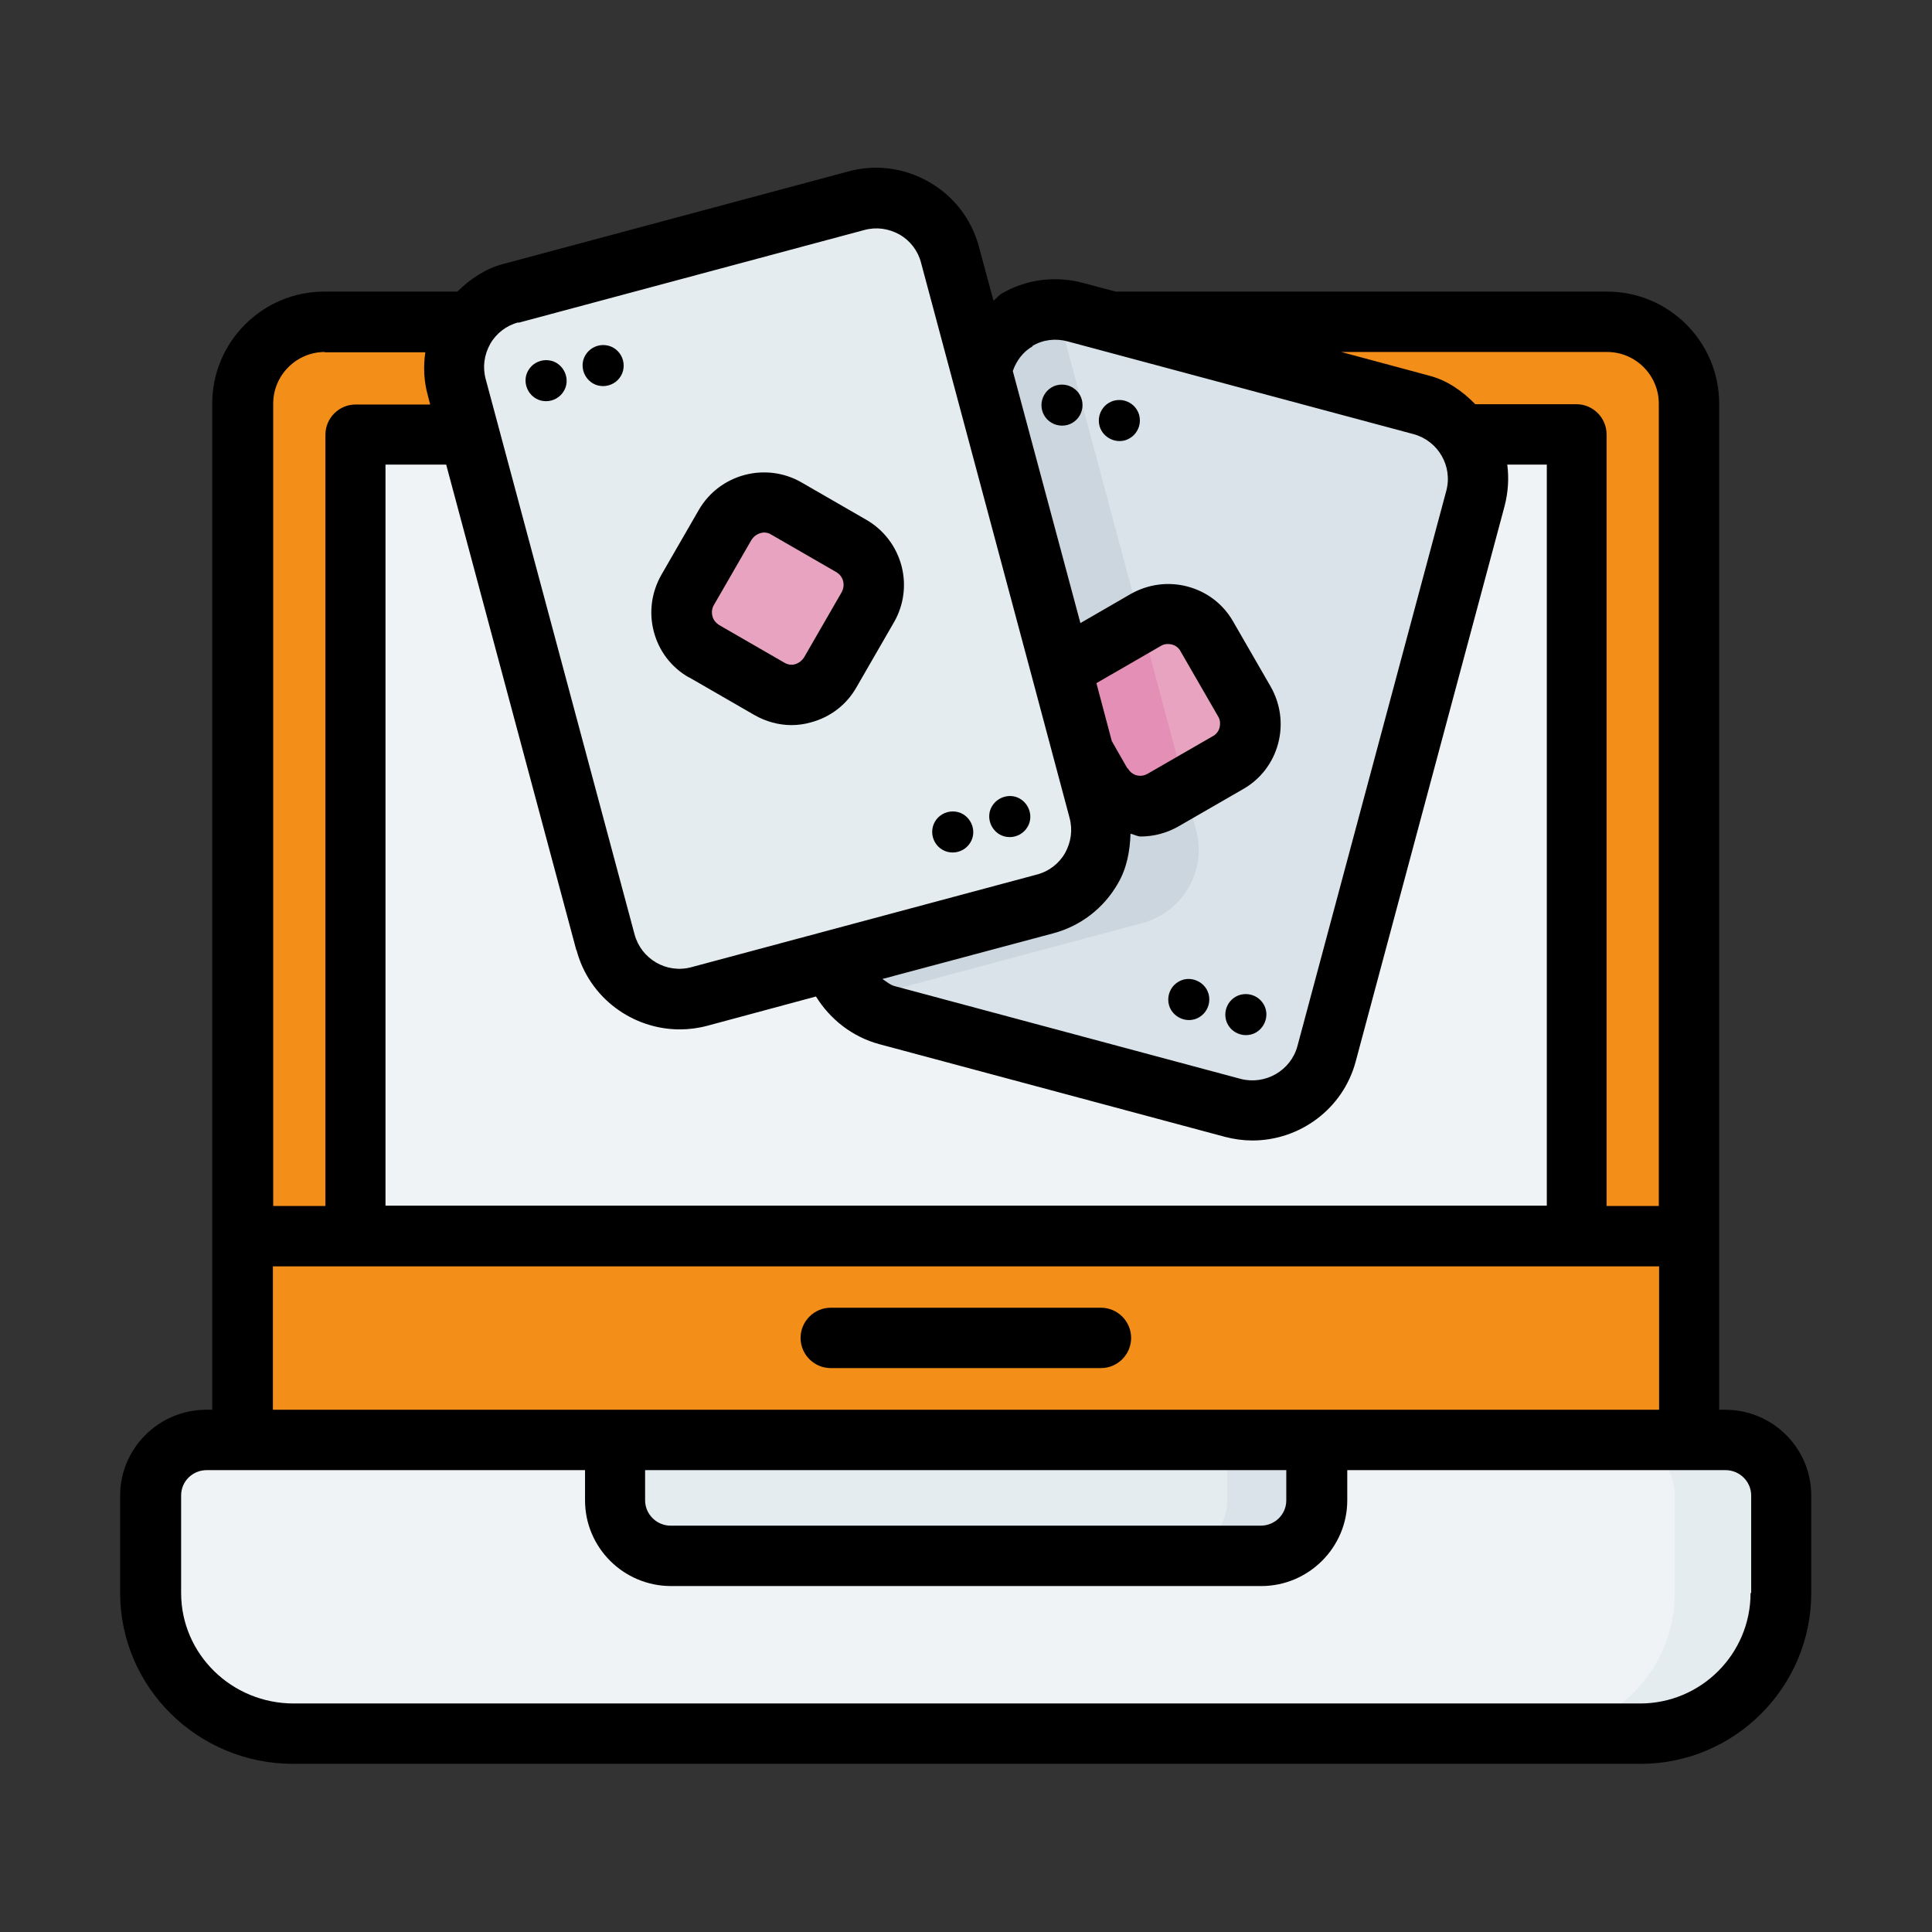 <!DOCTYPE svg PUBLIC "-//W3C//DTD SVG 1.1//EN" "http://www.w3.org/Graphics/SVG/1.1/DTD/svg11.dtd">

<!-- Uploaded to: SVG Repo, www.svgrepo.com, Transformed by: SVG Repo Mixer Tools -->
<svg width="800px" height="800px" viewBox="0 0 64 64" xmlns="http://www.w3.org/2000/svg" fill="#000000">

<rect x="0" y="0" width="64" height="64" fill="#333333" stroke="none"/>

<g id="SVGRepo_bgCarrier" stroke-width="0"/>#f38e18#f38e18#f38e18#f38e18

<g id="SVGRepo_tracerCarrier" stroke-linecap="round" stroke-linejoin="round"/>

<g id="SVGRepo_iconCarrier"> <g id="a"/> <g id="b"/> <g id="c"/> <g id="d"/> <g id="e"/> <g id="f"/> <g id="g"/> <g id="h"/> <g id="i"/> <g id="j"/> <g id="k"/> <g id="l"/> <g id="m"/> <g id="n"/> <g id="o"/> <g id="p"/> <g id="q"/> <g id="r"/> <g id="s"/> <g id="t"/> <g id="u"/> <g id="v"/> <g id="w"/> <g id="x"/> <g id="y"/> <g id="a`"/> <g id="aa"/> <g id="ab"/> <g id="ac"> <polygon fill="#f38e18" fill-rule="evenodd" points="55.96 40.95 29.37 37.06 8.04 40.95 8.04 47.7 29.44 51.05 55.96 47.7 55.96 40.95"/> <path d="M10.75,10.66c-1.5,0-2.71,1.21-2.71,2.71v27.58H55.96V13.37c0-1.5-1.21-2.71-2.71-2.71H10.75Z" fill="#f38e18" fill-rule="evenodd"/> <path d="M11.78,14.39v26.55c13.48,0,26.96,0,40.45,0V14.39H11.78Z" fill="#f0f3f5" fill-rule="evenodd"/> <polygon fill="#f38e18" fill-rule="evenodd" points="53.23 40.55 53.23 47.7 55.96 47.7 55.96 40.95 53.23 40.55"/> <path d="M50.52,10.66c1.5,0,2.71,1.21,2.71,2.71v27.58h2.73V13.37c0-1.5-1.21-2.71-2.71-2.71h-2.73Z" fill="#f38e18" fill-rule="evenodd"/> <path d="M20.38,47.7H6.85c-1.02,0-1.85,.82-1.85,1.84v3.23c0,2.58,2.11,4.66,4.73,4.66H54.34c2.58,0,4.66-2.08,4.66-4.66v-3.23c0-1.02-.82-1.84-1.85-1.84h-13.53l-11.62,2-11.62-2Z" fill="#f0f3f5" fill-rule="evenodd"/> <path d="M20.38,47.7v2c0,1.02,.82,1.85,1.85,1.85h19.55c1.02,0,1.85-.82,1.85-1.85v-2H20.38Z" fill="#e4ecf0" fill-rule="evenodd"/> <path d="M53.63,47.7c1.02,0,1.85,.82,1.85,1.84v3.23c0,2.58-2.08,4.66-4.66,4.66h3.53c2.58,0,4.66-2.08,4.66-4.66v-3.23c0-1.02-.82-1.84-1.85-1.84h-3.53Z" fill="#e4ecf0" fill-rule="evenodd"/> <path d="M40.65,47.7v2c0,1.02-.82,1.85-1.85,1.85h2.97c1.02,0,1.85-.82,1.85-1.85v-2h-2.97Z" fill="#d9e3e9" fill-rule="evenodd"/> <path d="M27.59,31.83h0c.23,.85,.89,1.56,1.8,1.8l11.45,3.07c1.36,.36,2.74-.44,3.11-1.79l4.93-18.39c.36-1.36-.44-2.74-1.79-3.11l-11.45-3.07c-1.36-.36-2.74,.44-3.1,1.79l-.03,.1-4.9,19.6Z" fill="#d9e3e9" fill-rule="evenodd"/> <path d="M35.21,22.38c.13-.24,.32-.46,.58-.61l2.15-1.24c.71-.41,1.62-.17,2.03,.54l1.24,2.15c.41,.71,.17,1.62-.54,2.03l-2.15,1.24c-.71,.41-1.62,.17-2.03-.54l-.59-1.02-.69-2.55Z" fill="#e8a3c1" fill-rule="evenodd"/> <path d="M34.87,10.25c-1.08,.04-2.05,.78-2.35,1.88l-.03,.1-4.91,19.6h0c.13,.5,.42,.95,.81,1.28l9.44-2.53c1.36-.36,2.16-1.75,1.79-3.1l-4.61-17.22c-.05,0-.1,0-.15,0Z" fill="#ccd6de" fill-rule="evenodd"/> <path d="M37.79,20.62l-2,1.16c-.26,.15-.45,.36-.58,.61l.69,2.55,.59,1.02c.41,.71,1.32,.96,2.03,.54l.74-.43-1.46-5.45Z" fill="#e38fb6" fill-rule="evenodd"/> <path d="M16.93,9.72l11.45-3.07c1.36-.36,2.74,.44,3.1,1.79l4.93,18.39c.36,1.36-.44,2.74-1.79,3.1l-11.45,3.07c-1.36,.36-2.74-.44-3.1-1.79L15.13,12.83c-.36-1.36,.44-2.74,1.79-3.1Z" fill="#e4ecf0" fill-rule="evenodd"/> <rect fill="#e8a3c1" height="5.45" rx="1.49" ry="1.49" transform="translate(-4.29 32.24) rotate(-60.01)" width="5.45" x="23.04" y="17.11"/> <path d="M57.15,46.7h-.2V13.37c0-2.04-1.66-3.71-3.71-3.71h-16.28l-1.09-.29c-.91-.24-1.87-.12-2.68,.35-.11,.06-.18,.17-.28,.24l-.48-1.78c-.24-.91-.83-1.68-1.65-2.15-.82-.47-1.77-.6-2.68-.35l-11.45,3.07c-.59,.16-1.08,.5-1.5,.91h-4.41c-2.04,0-3.71,1.66-3.71,3.71V46.7h-.2c-1.57,0-2.85,1.28-2.85,2.84v3.23c0,3.12,2.57,5.66,5.73,5.66H54.34c3.12,0,5.66-2.54,5.66-5.66v-3.23c0-1.57-1.28-2.84-2.85-2.84Zm-3.91-35.04c.94,0,1.71,.77,1.71,1.71v26.58h-1.73V14.39c0-.55-.45-1-1-1h-3.35c-.42-.43-.92-.79-1.54-.95l-2.9-.78h8.81ZM19.1,31.48c.42,1.58,1.86,2.62,3.42,2.62,.3,0,.61-.04,.91-.12l3.6-.97c.47,.76,1.21,1.34,2.1,1.58l11.45,3.07c.31,.08,.61,.12,.91,.12,1.56,0,3-1.04,3.42-2.62l4.93-18.39c.12-.46,.15-.93,.09-1.38h1.31v24.55H12.77V15.39h2.01l4.31,16.08Zm15.1-20.02c.35-.21,.77-.26,1.17-.15l11.45,3.07c.82,.22,1.31,1.06,1.09,1.88l-4.93,18.39c-.22,.82-1.07,1.3-1.88,1.09l-11.45-3.07c-.16-.04-.28-.15-.42-.24l5.65-1.51c.91-.24,1.68-.83,2.15-1.65,.3-.51,.4-1.08,.42-1.65,.12,.02,.22,.09,.34,.09,.42,0,.85-.11,1.24-.33l2.15-1.24c.58-.33,.99-.87,1.16-1.51,.17-.64,.08-1.31-.25-1.89l-1.24-2.15c-.33-.58-.87-.99-1.51-1.16-.64-.17-1.31-.08-1.89,.25l-1.66,.96-2.24-8.35c.12-.34,.34-.64,.66-.82Zm3.15,14l-.52-.91-.51-1.92,2.13-1.23c.11-.07,.24-.08,.37-.05,.12,.03,.23,.11,.29,.23l1.24,2.15c.07,.11,.08,.24,.05,.37-.03,.12-.11,.23-.23,.29l-2.15,1.24c-.24,.14-.53,.06-.66-.18ZM17.18,10.69l11.45-3.07c.4-.11,.81-.05,1.17,.15,.35,.2,.61,.54,.71,.93l3.74,13.97h0l1.18,4.42c.11,.4,.05,.81-.15,1.17-.2,.35-.54,.61-.93,.71l-11.45,3.07c-.82,.22-1.66-.27-1.88-1.09l-4.93-18.39c-.11-.4-.05-.81,.15-1.17,.2-.35,.54-.61,.93-.71Zm-6.43,.98h3.34c-.07,.47-.05,.95,.08,1.42l.08,.31h-2.47c-.55,0-1,.45-1,1v25.55h-1.73V13.37c0-.94,.77-1.71,1.71-1.71Zm-1.71,30.28H54.96v4.75H9.04v-4.75Zm12.33,6.75h21.24v1c0,.47-.38,.84-.85,.84H22.22c-.47,0-.85-.38-.85-.84v-1Zm36.62,4.07c0,2.02-1.64,3.66-3.66,3.66H9.73c-2.06,0-3.73-1.64-3.73-3.66v-3.23c0-.47,.38-.84,.85-.84h12.53v1c0,1.57,1.28,2.84,2.85,2.84h19.55c1.57,0,2.85-1.28,2.85-2.84v-1h12.53c.47,0,.85,.38,.85,.84v3.23Z"/> <path d="M27.52,45.32h8.95c.55,0,1-.45,1-1s-.45-1-1-1h-8.95c-.55,0-1,.45-1,1s.45,1,1,1Z"/> <path d="M22.83,22.44l2.15,1.24c.38,.22,.81,.34,1.24,.34,.21,0,.43-.03,.64-.09,.64-.17,1.18-.58,1.51-1.16l1.24-2.15c.69-1.19,.28-2.71-.91-3.4l-2.15-1.24c-1.18-.68-2.71-.28-3.4,.91l-1.24,2.15c-.33,.58-.42,1.25-.25,1.89,.17,.64,.58,1.18,1.16,1.51Zm.82-2.4l1.24-2.15c.07-.11,.17-.19,.3-.23,.04-.01,.08-.02,.12-.02,.08,0,.17,.02,.24,.07h0l2.15,1.24c.24,.14,.31,.43,.18,.67l-1.24,2.15c-.07,.11-.17,.19-.29,.23-.12,.04-.25,.02-.37-.05l-2.15-1.24c-.11-.07-.2-.17-.23-.3-.03-.12-.02-.26,.05-.37Z"/> <path d="M18.09,13.29c.24,0,.47-.13,.59-.34,.19-.32,.07-.74-.25-.93-.1-.06-.22-.09-.34-.09-.24,0-.47,.13-.59,.34-.19,.32-.07,.74,.25,.93,.1,.06,.22,.09,.34,.09Z"/> <path d="M19.98,12.79c.24,0,.47-.13,.59-.34,.06-.1,.09-.22,.09-.34,0-.24-.13-.47-.34-.59-.1-.06-.22-.09-.34-.09-.24,0-.47,.13-.59,.34-.19,.32-.07,.74,.25,.93,.1,.06,.22,.09,.34,.09Z"/> <path d="M31.56,28.24c.24,0,.47-.13,.59-.34,.19-.32,.07-.74-.25-.93-.1-.06-.22-.09-.34-.09-.24,0-.47,.13-.59,.34-.06,.1-.09,.22-.09,.34,0,.24,.13,.47,.34,.59,.1,.06,.22,.09,.34,.09Z"/> <path d="M33.45,27.73c.24,0,.47-.13,.59-.34,.19-.32,.07-.74-.25-.93-.32-.19-.74-.07-.93,.25-.19,.32-.07,.74,.25,.93,.1,.06,.22,.09,.34,.09Z"/> <path d="M35.86,13.42c0-.12-.03-.24-.09-.34-.12-.21-.35-.34-.59-.34-.12,0-.24,.03-.34,.09-.21,.12-.34,.35-.34,.59,0,.12,.03,.24,.09,.34,.12,.21,.35,.34,.59,.34,.12,0,.24-.03,.34-.09,.21-.12,.34-.35,.34-.59Z"/> <path d="M37.42,14.52c.21-.12,.34-.35,.34-.59,0-.12-.03-.24-.09-.34-.12-.21-.35-.34-.59-.34-.12,0-.24,.03-.34,.09-.21,.12-.34,.35-.34,.59,0,.12,.03,.24,.09,.34,.19,.32,.61,.44,.93,.25Z"/> <path d="M39.04,32.52c-.21,.12-.34,.35-.34,.59,0,.12,.03,.24,.09,.34,.19,.32,.61,.44,.93,.25,.21-.12,.34-.35,.34-.59,0-.12-.03-.24-.09-.34-.19-.32-.61-.44-.93-.25Z"/> <path d="M41.27,32.93c-.12,0-.24,.03-.34,.09-.21,.12-.34,.35-.34,.59,0,.12,.03,.24,.09,.34,.12,.21,.35,.34,.59,.34,.12,0,.24-.03,.34-.09,.32-.19,.44-.61,.25-.93-.12-.21-.35-.34-.59-.34Z"/> </g> <g id="ad"/> <g id="ae"/> <g id="af"/> <g id="ag"/> <g id="ah"/> <g id="ai"/> <g id="aj"/> <g id="ak"/> <g id="al"/> <g id="am"/> <g id="an"/> <g id="ao"/> <g id="ap"/> <g id="aq"/> <g id="ar"/> <g id="as"/> <g id="at"/> <g id="au"/> <g id="av"/> <g id="aw"/> <g id="ax"/> </g>

</svg>
